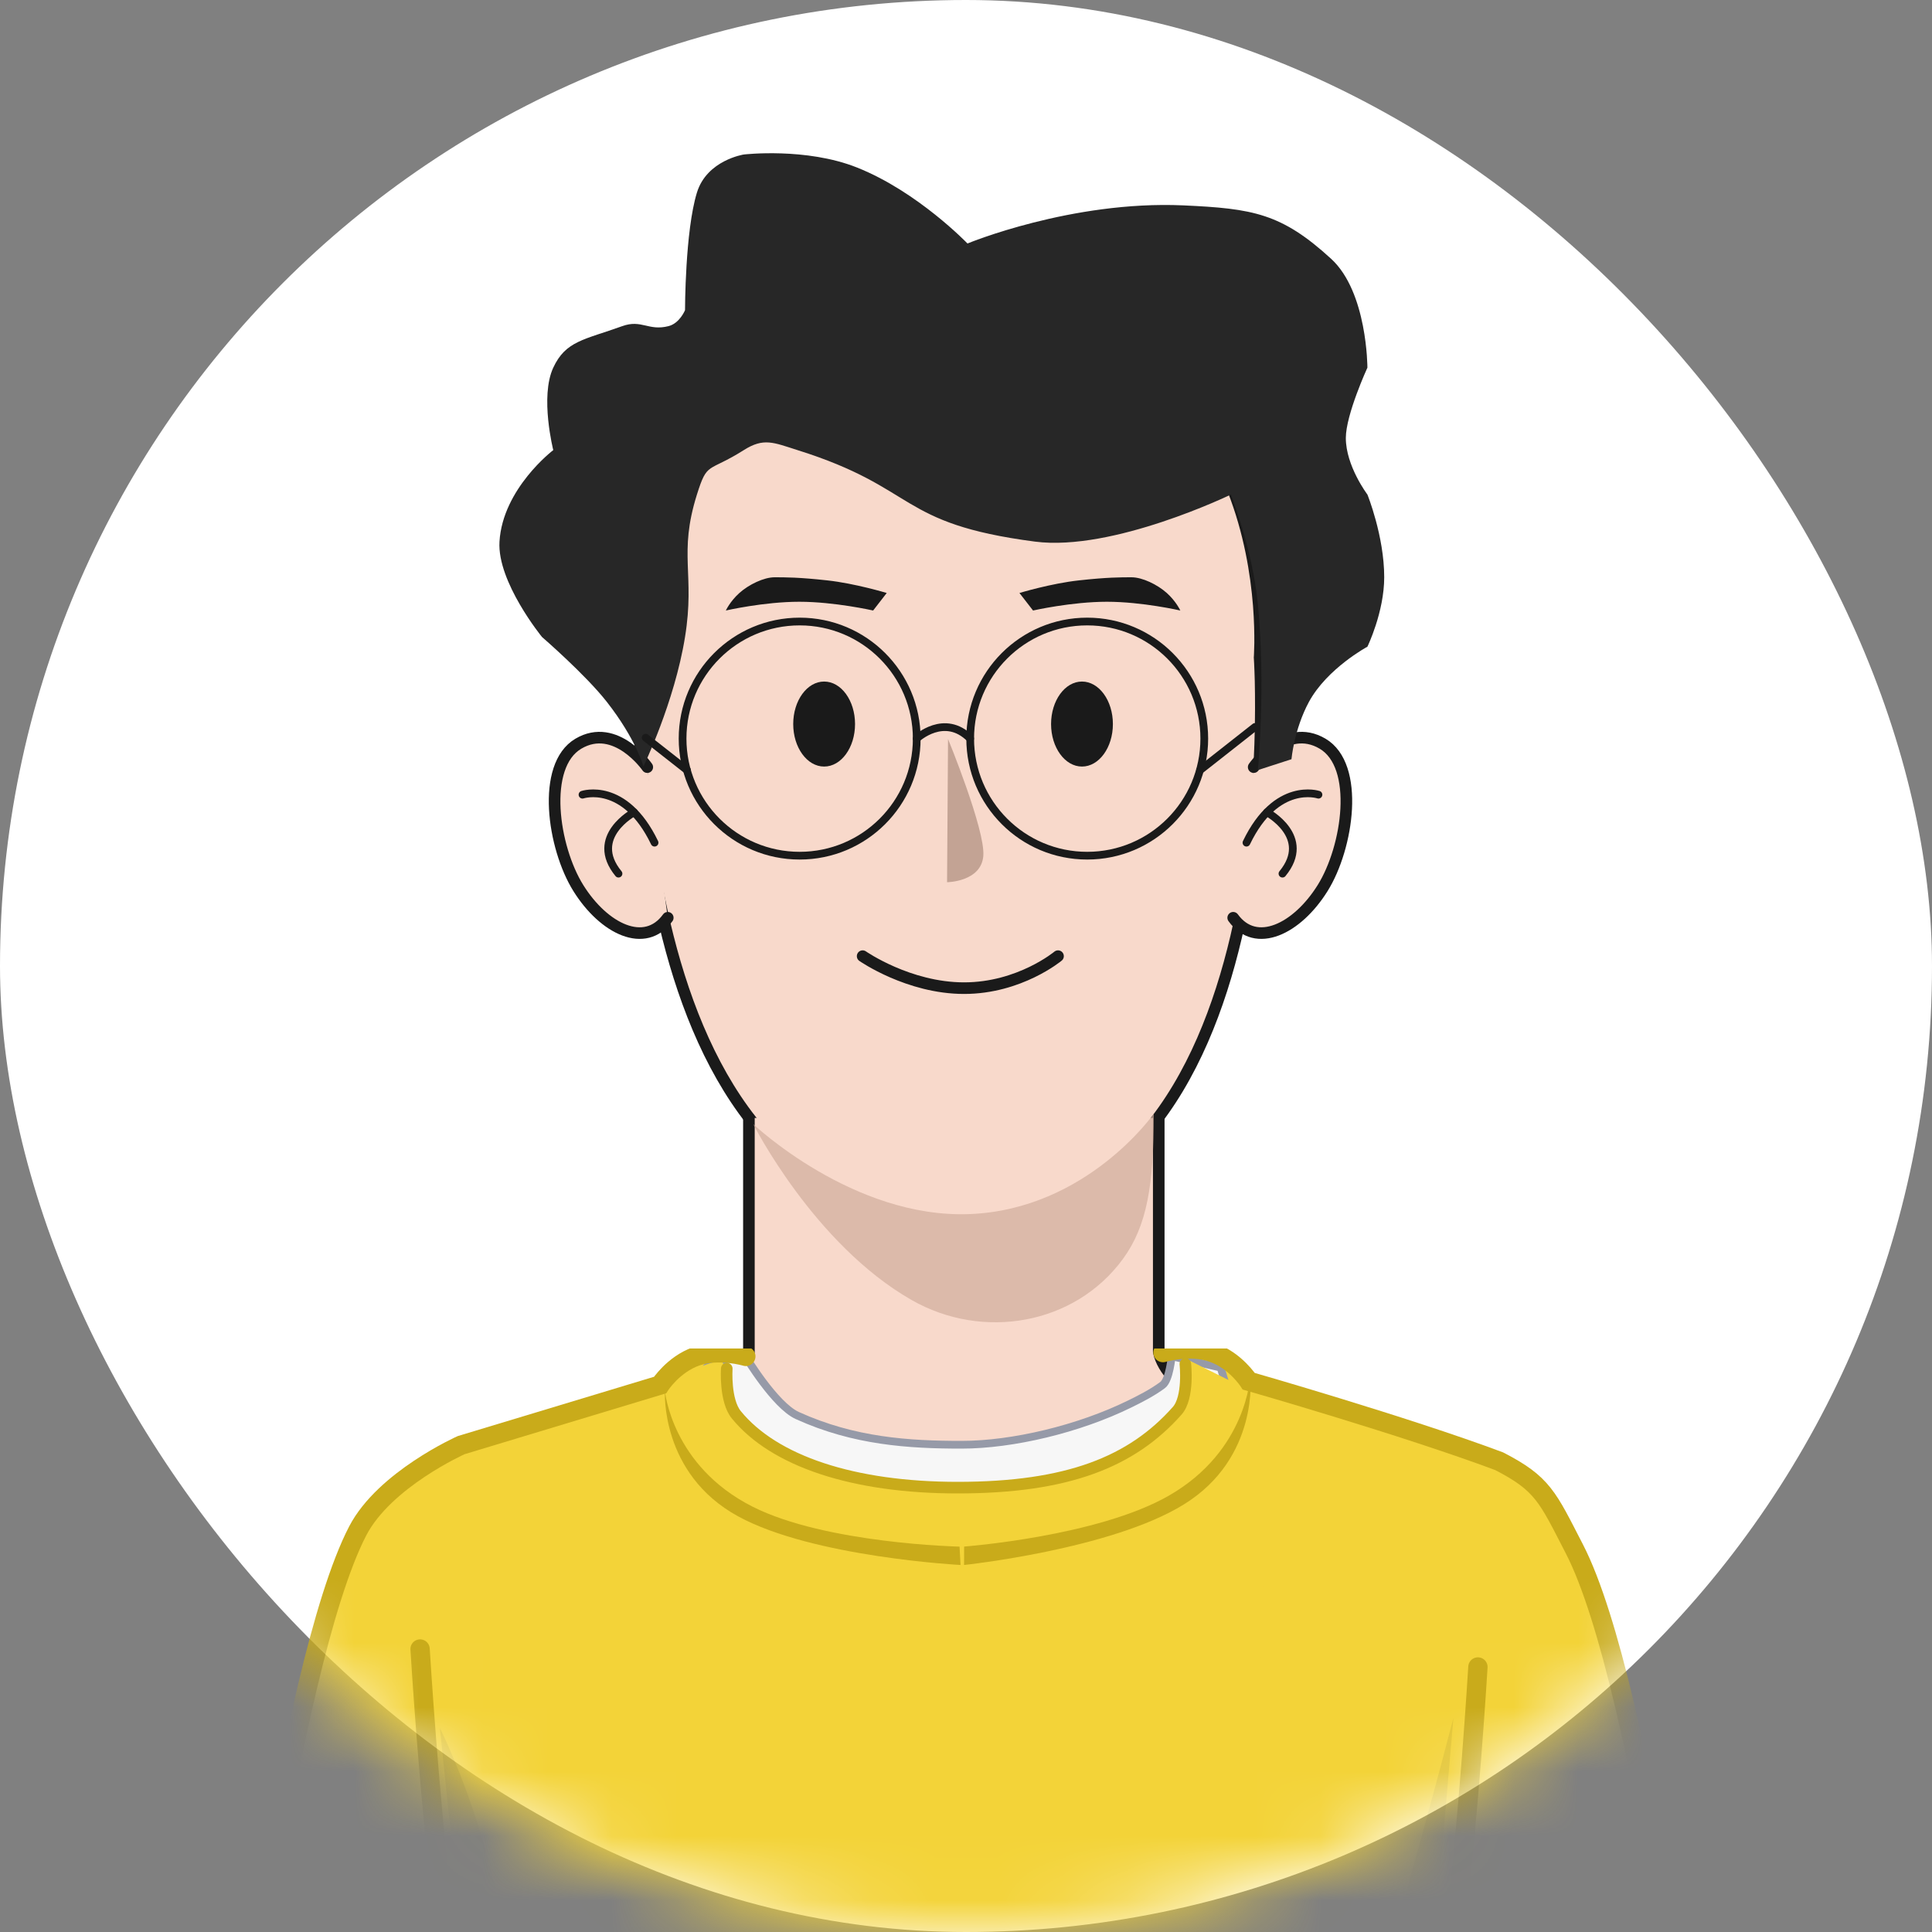 <svg width="30" height="30" viewBox="0 0 30 30" fill="none" xmlns="http://www.w3.org/2000/svg">
<rect x="0" y="0" width="30" height="30" fill="#808080" stroke="none"/>
<rect width="30" height="30" rx="15" fill="white"/>
<mask id="mask0_492_108891" style="mask-type:alpha" maskUnits="userSpaceOnUse" x="0" y="0" width="30" height="30">
<circle cx="15" cy="15" r="15" fill="#FCF5EC"/>
</mask>
<g mask="url(#mask0_492_108891)">
<path d="M9.925 10.206L9.925 10.206L9.925 10.209L9.924 10.228C9.924 10.244 9.923 10.269 9.922 10.301C9.92 10.365 9.918 10.458 9.918 10.577C9.916 10.815 9.92 11.155 9.942 11.562C9.984 12.376 10.095 13.463 10.372 14.551C10.648 15.639 11.09 16.735 11.798 17.56C12.509 18.389 13.487 18.942 14.823 18.942C16.158 18.942 17.127 18.388 17.823 17.559C18.516 16.733 18.938 15.637 19.194 14.55C19.449 13.461 19.541 12.374 19.568 11.56C19.582 11.153 19.579 10.813 19.574 10.576C19.571 10.457 19.567 10.363 19.564 10.299C19.562 10.267 19.561 10.243 19.56 10.226L19.559 10.207L19.559 10.207L19.56 10.197C19.56 10.187 19.561 10.172 19.562 10.153C19.564 10.114 19.566 10.058 19.567 9.986C19.568 9.843 19.565 9.64 19.546 9.396C19.507 8.908 19.404 8.256 19.146 7.602C18.887 6.948 18.472 6.29 17.808 5.796C17.143 5.301 16.235 4.974 15 4.974C13.675 4.974 12.691 5.3 11.961 5.793C11.232 6.287 10.763 6.944 10.462 7.598C10.161 8.251 10.027 8.904 9.968 9.392C9.939 9.636 9.928 9.84 9.925 9.983C9.923 10.055 9.923 10.111 9.924 10.15C9.924 10.169 9.925 10.184 9.925 10.194L9.925 10.206Z" fill="#F8D9CB" stroke="#1A1A1A" stroke-width="0.18"/>
<path fill-rule="evenodd" clip-rule="evenodd" d="M19.467 11.912C19.467 11.912 19.957 11.205 20.537 11.548C21.118 11.891 20.933 13.158 20.537 13.791C20.141 14.425 19.502 14.738 19.149 14.251" fill="#F8D9CB"/>
<path d="M19.467 11.912C19.467 11.912 19.957 11.205 20.537 11.548C21.118 11.891 20.933 13.158 20.537 13.791C20.141 14.425 19.502 14.738 19.149 14.251" stroke="#1A1A1A" stroke-width="0.18" stroke-linecap="round"/>
<path d="M20.473 12.34C20.473 12.34 19.819 12.121 19.355 13.085" stroke="#1A1A1A" stroke-width="0.12" stroke-linecap="round" stroke-linejoin="round"/>
<path d="M19.673 12.613C19.673 12.613 20.385 12.994 19.914 13.566" stroke="#1A1A1A" stroke-width="0.12" stroke-linecap="round" stroke-linejoin="round"/>
<path fill-rule="evenodd" clip-rule="evenodd" d="M10.051 11.912C10.051 11.912 9.562 11.205 8.981 11.548C8.401 11.891 8.585 13.158 8.981 13.791C9.377 14.425 10.016 14.738 10.369 14.251" fill="#F8D9CB"/>
<path d="M10.051 11.912C10.051 11.912 9.562 11.205 8.981 11.548C8.401 11.891 8.585 13.158 8.981 13.791C9.377 14.425 10.016 14.738 10.369 14.251" stroke="#1A1A1A" stroke-width="0.18" stroke-linecap="round"/>
<path d="M9.045 12.34C9.045 12.34 9.699 12.121 10.164 13.085" stroke="#1A1A1A" stroke-width="0.12" stroke-linecap="round" stroke-linejoin="round"/>
<path d="M9.846 12.613C9.846 12.613 9.134 12.994 9.604 13.566" stroke="#1A1A1A" stroke-width="0.12" stroke-linecap="round" stroke-linejoin="round"/>
<path d="M13.395 14.847C13.395 14.847 14.107 15.344 14.97 15.344C15.833 15.344 16.429 14.847 16.429 14.847" stroke="#1A1A1A" stroke-width="0.18" stroke-linecap="round" stroke-linejoin="round"/>
<path fill-rule="evenodd" clip-rule="evenodd" d="M12.383 6.989C14.27 7.582 13.915 8.128 16.07 8.41C17.281 8.568 19.114 7.679 19.114 7.679C19.114 7.679 19.448 8.521 19.532 9.38C19.657 10.661 19.532 11.958 19.532 11.958L20.054 11.789C20.054 11.789 20.094 11.327 20.325 10.899C20.608 10.378 21.233 10.042 21.233 10.042C21.233 10.042 21.494 9.505 21.494 8.963C21.494 8.324 21.233 7.679 21.233 7.679C21.233 7.679 20.898 7.237 20.898 6.801C20.898 6.438 21.233 5.709 21.233 5.709C21.233 5.709 21.234 4.536 20.67 4.019C19.901 3.315 19.461 3.238 18.373 3.189C16.637 3.112 15.023 3.781 15.023 3.781C15.023 3.781 14.251 2.976 13.307 2.601C12.515 2.286 11.55 2.399 11.55 2.399C11.55 2.399 10.977 2.486 10.822 2.99C10.637 3.59 10.637 4.816 10.637 4.816C10.637 4.816 10.555 5.02 10.381 5.064C10.068 5.144 9.964 4.956 9.663 5.064C9.069 5.278 8.785 5.292 8.591 5.709C8.381 6.16 8.591 6.989 8.591 6.989C8.591 6.989 7.806 7.586 7.756 8.41C7.718 9.037 8.416 9.891 8.416 9.891C8.416 9.891 9.09 10.474 9.423 10.899C9.877 11.479 9.991 11.901 9.991 11.901C9.991 11.901 10.473 10.908 10.637 9.891C10.796 8.91 10.53 8.609 10.822 7.679C10.986 7.158 10.986 7.345 11.55 6.989C11.859 6.793 12.01 6.871 12.383 6.989Z" fill="#272727"/>
<path fill-rule="evenodd" clip-rule="evenodd" d="M11.629 17.359V20.993C11.629 20.993 10.777 22.453 8.162 22.906C8.162 22.906 12.688 27.204 15 27.204C17.138 27.204 21.764 22.906 21.764 22.906C21.764 22.906 18.237 22.126 17.993 20.993V17.359" fill="#F8D9CB"/>
<path d="M11.629 17.359V20.993C11.629 20.993 10.777 22.453 8.162 22.906C8.162 22.906 12.688 27.204 15 27.204C17.138 27.204 21.764 22.906 21.764 22.906C21.764 22.906 18.237 22.126 17.993 20.993V17.359" stroke="#1A1A1A" stroke-width="0.18" stroke-linecap="round" stroke-linejoin="round"/>
<g clip-path="url(#clip0_492_108891)">
<path fill-rule="evenodd" clip-rule="evenodd" d="M11.032 21L10.257 21.507L6.526 22.748L5.556 23.773L4.224 28.347L3.54 33.48H26.46L25.021 25.455L23.818 22.926L19.375 21.311L18.235 21.131L17.78 21.966L16.606 22.552H13.277L11.032 21Z" fill="#F3D338"/>
<path fill-rule="evenodd" clip-rule="evenodd" d="M11.575 21.06C11.575 21.06 12.031 21.821 12.38 21.98C13.26 22.381 14.115 22.434 14.931 22.434C15.726 22.434 16.752 22.189 17.542 21.801C17.682 21.732 17.887 21.631 18.054 21.506C18.16 21.426 18.194 21.06 18.194 21.06L18.954 21.236L19.44 22.841L12.163 25.8L10.8 21.801C10.8 21.801 10.832 21.366 10.969 21.236C11.105 21.105 11.575 21.06 11.575 21.06Z" fill="#F7F7F7" stroke="#969AA8" stroke-width="0.12"/>
<path fill-rule="evenodd" clip-rule="evenodd" d="M11.181 21.12C11.181 21.12 11.232 21.124 11.249 21.251C11.274 21.443 11.261 21.895 11.402 22.025C12.077 22.655 12.409 22.781 13.866 23.075C14.857 23.275 16.276 23.143 17.012 22.83C18.572 22.165 18.457 21.12 18.457 21.12L19.74 21.759L19.53 26.538C19.53 26.538 12.042 26.7 11.986 26.7C11.93 26.7 10.412 23.507 10.318 23.322C10.223 23.137 9.84 22.325 9.84 22.325C9.84 22.325 9.88 21.906 10.374 21.461C10.545 21.308 11.181 21.12 11.181 21.12Z" fill="#F3D338"/>
<path fill-rule="evenodd" clip-rule="evenodd" d="M10.325 21.601C10.325 21.601 10.43 22.761 11.685 23.395C12.824 23.971 14.9 24.016 14.9 24.016L14.915 24.301C14.915 24.301 12.625 24.181 11.462 23.546C10.247 22.882 10.325 21.601 10.325 21.601Z" fill="#C9AB1A"/>
<path fill-rule="evenodd" clip-rule="evenodd" d="M19.415 21.361C19.415 21.361 19.37 22.525 18.149 23.225C17.041 23.86 14.971 24.015 14.971 24.015L14.97 24.301C14.97 24.301 17.251 24.06 18.379 23.363C19.559 22.636 19.415 21.361 19.415 21.361Z" fill="#C9AB1A"/>
<path d="M3.541 33.48C3.541 33.48 4.456 25.89 5.554 23.773C5.97 22.971 7.161 22.44 7.161 22.44L10.249 21.507C10.249 21.507 10.454 21.188 10.809 21.062C11.164 20.937 11.581 21.062 11.581 21.062" stroke="#C9AB1A" stroke-width="0.3" stroke-linecap="round"/>
<path fill-rule="evenodd" clip-rule="evenodd" d="M6.83 26.832C6.83 26.832 7.218 27.599 7.517 28.656C7.896 29.996 7.816 30.252 8.187 31.626C8.467 32.664 8.819 33.48 8.819 33.48H7.517L6.83 26.832Z" fill="#E3C533"/>
<path fill-rule="evenodd" clip-rule="evenodd" d="M5.287 28.348L6.339 33.48C6.339 33.48 5.608 32.282 5.287 30.494C5.143 29.694 5.287 28.348 5.287 28.348Z" fill="#E3C533"/>
<path d="M6.523 25.606C6.523 25.606 6.665 27.958 6.885 29.706C7.161 31.895 7.516 33.48 7.516 33.48" stroke="#C9AB1A" stroke-width="0.3" stroke-linecap="round"/>
<path d="M26.459 33.78C26.459 33.78 25.544 26.17 24.445 24.048C24.03 23.244 23.96 23.041 23.279 22.69C21.823 22.145 19.391 21.448 19.391 21.448C19.391 21.448 19.186 21.128 18.831 21.003C18.476 20.877 18.059 21.003 18.059 21.003" stroke="#C9AB1A" stroke-width="0.3" stroke-linecap="round"/>
<path fill-rule="evenodd" clip-rule="evenodd" d="M22.569 26.675C22.569 26.675 22.255 27.885 21.956 28.944C21.576 30.288 21.656 30.545 21.285 31.922C21.005 32.963 20.653 33.781 20.653 33.781H21.956L22.569 26.675Z" fill="#E3C533"/>
<path fill-rule="evenodd" clip-rule="evenodd" d="M24.625 28.635L23.573 33.78C23.573 33.78 24.304 32.58 24.625 30.787C24.769 29.985 24.625 28.635 24.625 28.635Z" fill="#E3C533"/>
<path d="M22.949 25.885C22.949 25.885 22.808 28.242 22.587 29.995C22.311 32.189 21.956 33.779 21.956 33.779" stroke="#C9AB1A" stroke-width="0.3" stroke-linecap="round"/>
<path d="M11.285 21.252C11.285 21.252 11.252 21.747 11.433 21.968C12.02 22.689 13.252 23.1 14.87 23.1C16.579 23.1 17.576 22.7 18.279 21.907C18.464 21.699 18.406 21.18 18.406 21.18" stroke="#C9AB1A" stroke-width="0.18" stroke-linecap="round"/>
</g>
<path fill-rule="evenodd" clip-rule="evenodd" d="M14.158 20.188C15.261 20.817 16.689 20.573 17.438 19.547C17.811 19.035 17.916 18.402 17.916 17.294C17.916 17.294 16.879 18.777 15.064 18.852C13.25 18.928 11.698 17.457 11.698 17.457C11.698 17.457 12.638 19.322 14.158 20.188Z" fill="#D0AD9C" fill-opacity="0.7"/>
<path fill-rule="evenodd" clip-rule="evenodd" d="M14.721 11.475C14.721 11.475 15.3 12.884 15.269 13.289C15.237 13.694 14.706 13.699 14.706 13.699L14.721 11.475Z" fill="#C3A394"/>
<path fill-rule="evenodd" clip-rule="evenodd" d="M13.277 11.243C13.277 11.607 13.063 11.903 12.797 11.903C12.532 11.903 12.317 11.607 12.317 11.243C12.317 10.879 12.532 10.583 12.797 10.583C13.063 10.583 13.277 10.879 13.277 11.243Z" fill="#1A1A1A"/>
<path fill-rule="evenodd" clip-rule="evenodd" d="M13.769 9.208L13.558 9.48C13.558 9.48 12.958 9.344 12.411 9.344C11.863 9.344 11.271 9.48 11.271 9.48C11.271 9.48 11.335 9.339 11.481 9.208C11.627 9.077 11.861 8.964 12.028 8.964C12.196 8.964 12.411 8.964 12.844 9.012C13.277 9.059 13.769 9.208 13.769 9.208Z" fill="#1A1A1A"/>
<path fill-rule="evenodd" clip-rule="evenodd" d="M16.321 11.243C16.321 11.607 16.536 11.903 16.801 11.903C17.066 11.903 17.281 11.607 17.281 11.243C17.281 10.879 17.066 10.583 16.801 10.583C16.536 10.583 16.321 10.879 16.321 11.243Z" fill="#1A1A1A"/>
<path fill-rule="evenodd" clip-rule="evenodd" d="M15.83 9.208L16.041 9.48C16.041 9.48 16.641 9.344 17.188 9.344C17.735 9.344 18.328 9.48 18.328 9.48C18.328 9.48 18.264 9.339 18.118 9.208C17.972 9.077 17.738 8.964 17.57 8.964C17.403 8.964 17.188 8.964 16.755 9.012C16.321 9.059 15.83 9.208 15.83 9.208Z" fill="#1A1A1A"/>
<path fill-rule="evenodd" clip-rule="evenodd" d="M14.235 11.469C14.235 12.473 13.421 13.287 12.417 13.287C11.413 13.287 10.599 12.473 10.599 11.469C10.599 10.465 11.413 9.651 12.417 9.651C13.421 9.651 14.235 10.465 14.235 11.469Z" stroke="#1A1A1A" stroke-width="0.12" stroke-linecap="round" stroke-linejoin="round"/>
<path fill-rule="evenodd" clip-rule="evenodd" d="M18.7 11.469C18.7 12.473 17.886 13.287 16.882 13.287C15.878 13.287 15.065 12.473 15.065 11.469C15.065 10.465 15.878 9.651 16.882 9.651C17.886 9.651 18.7 10.465 18.7 11.469Z" stroke="#1A1A1A" stroke-width="0.12" stroke-linecap="round" stroke-linejoin="round"/>
<path d="M14.234 11.469C14.234 11.469 14.665 11.068 15.065 11.469" stroke="#1A1A1A" stroke-width="0.12" stroke-linecap="round" stroke-linejoin="round"/>
<path d="M10.668 11.959L10.026 11.455" stroke="#1A1A1A" stroke-width="0.12" stroke-linecap="round" stroke-linejoin="round"/>
<path d="M18.635 11.959L19.488 11.288" stroke="#1A1A1A" stroke-width="0.12" stroke-linecap="round" stroke-linejoin="round"/>
</g>
<defs>
<clipPath id="clip0_492_108891">
<rect width="22.92" height="12.84" fill="white" transform="translate(3.54 20.939)"/>
</clipPath>
</defs>
</svg>
